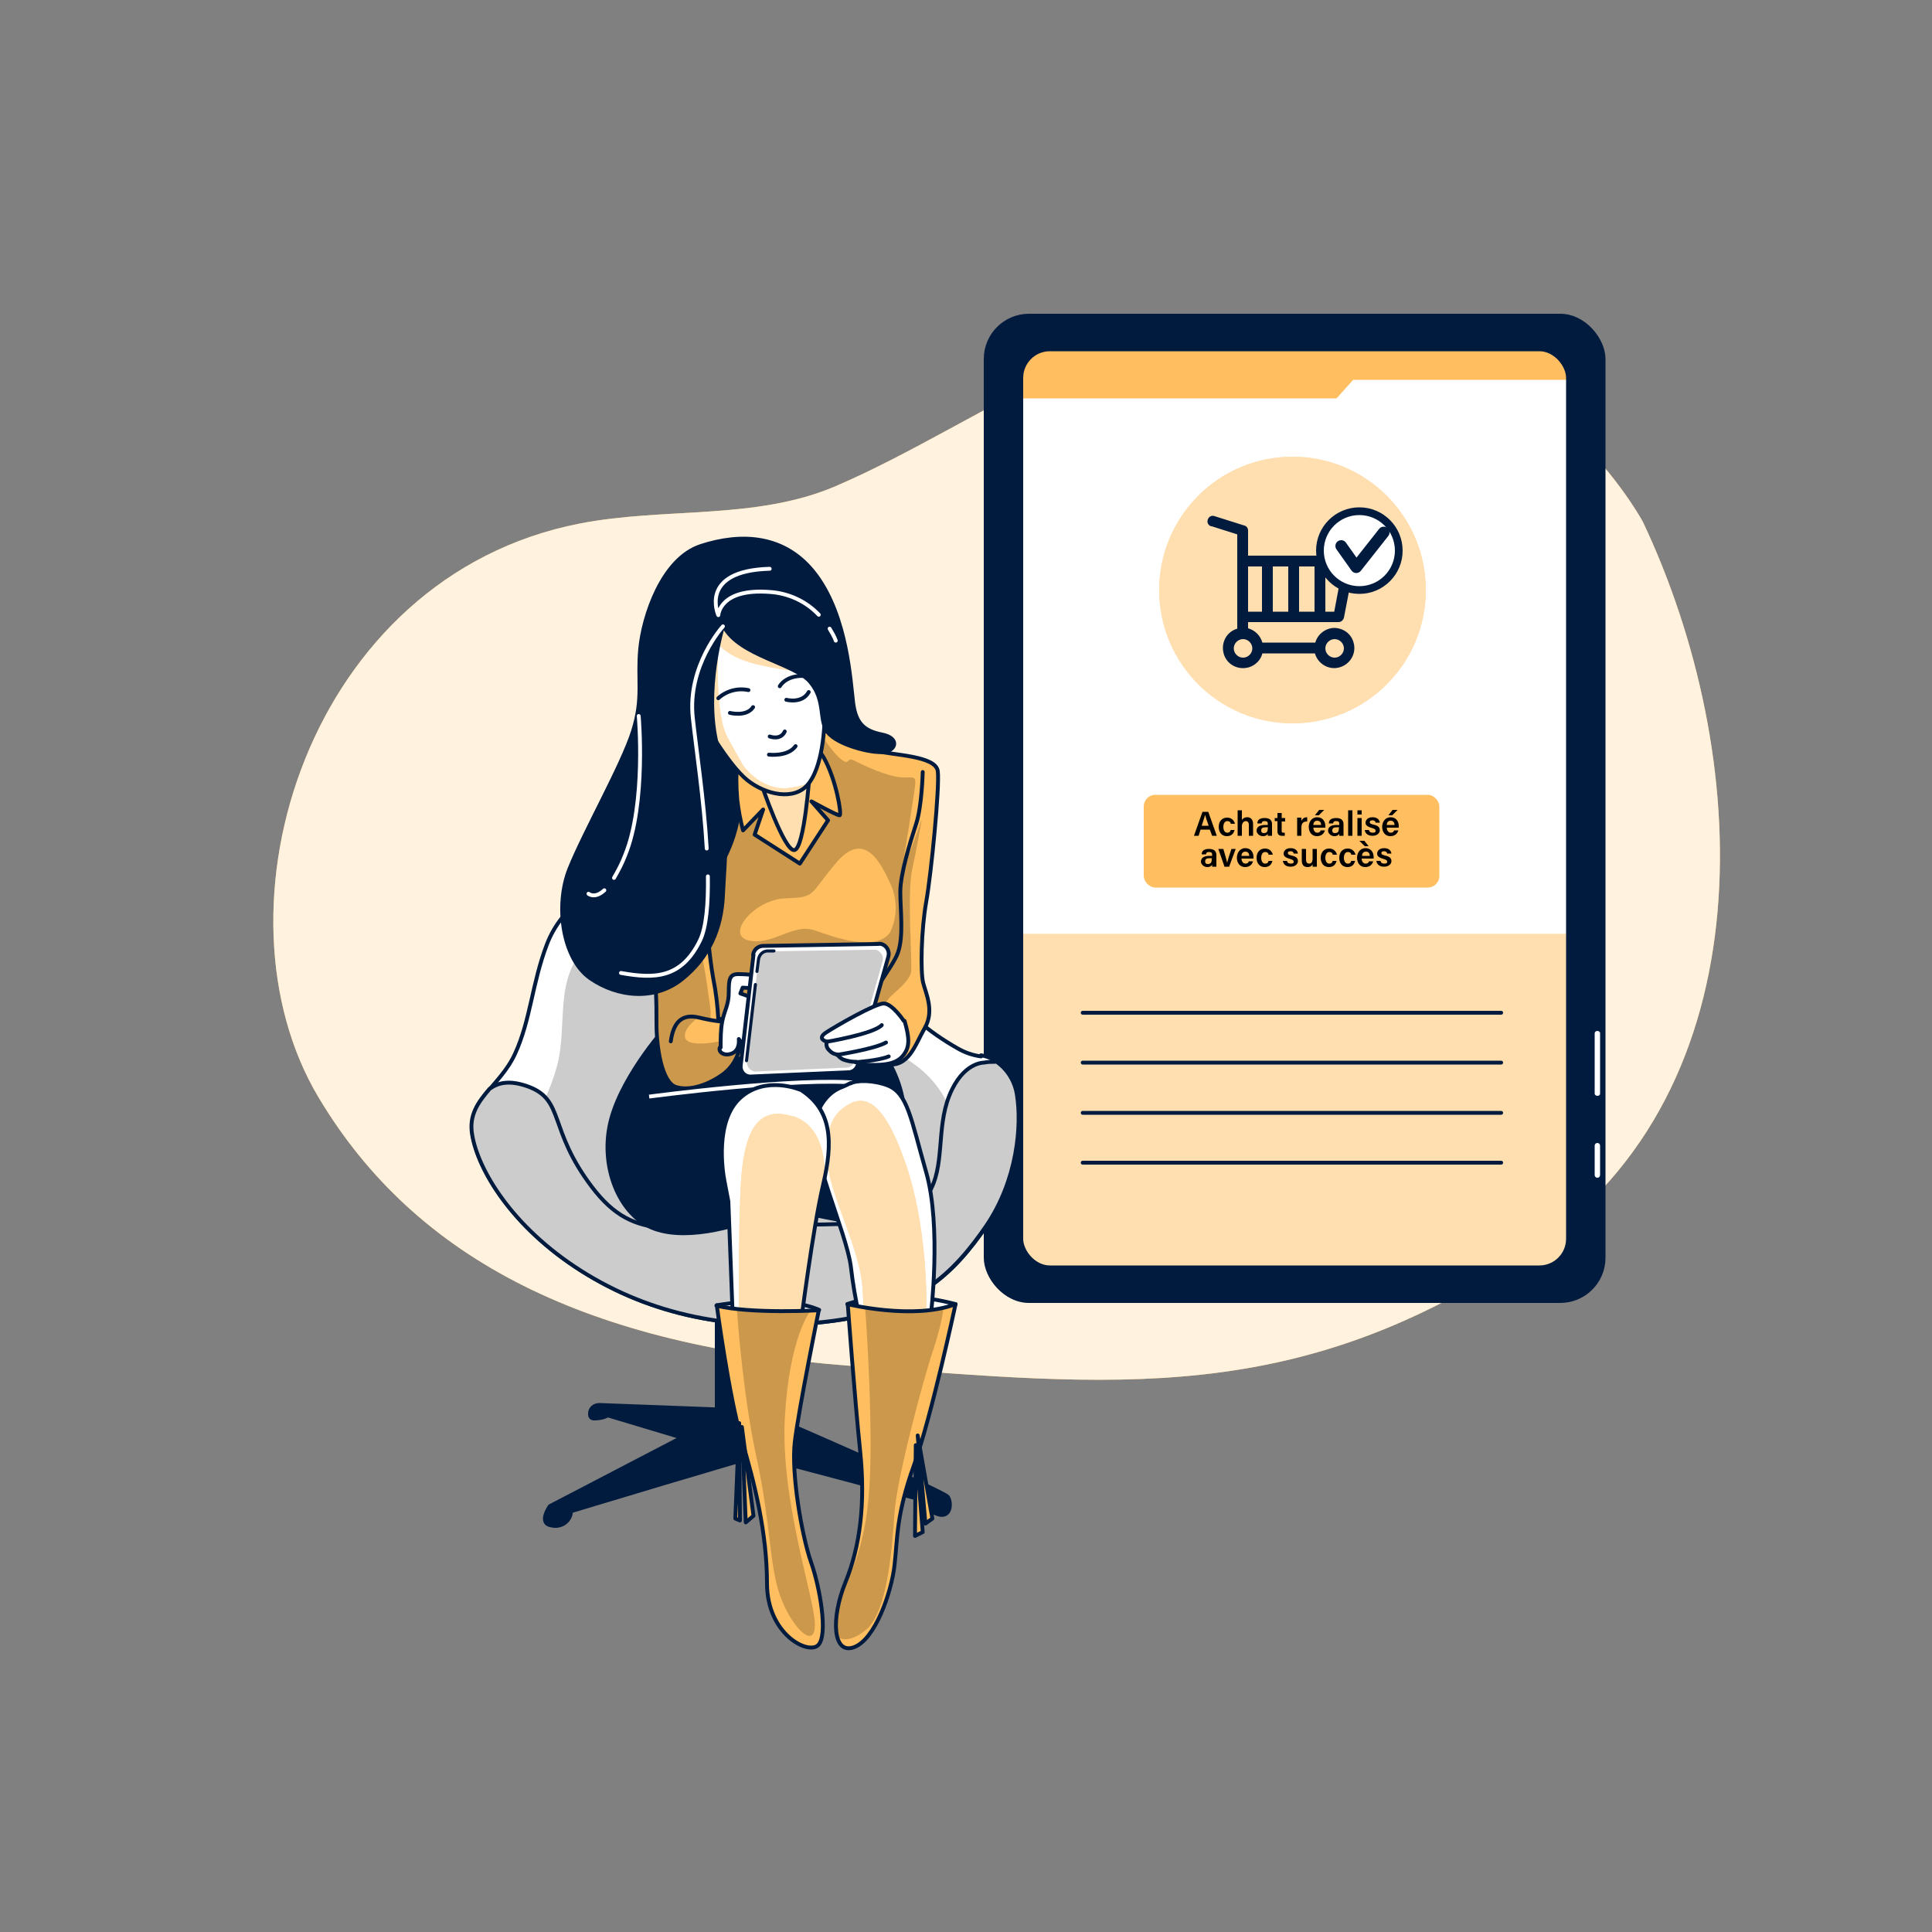 <?xml version="1.0" encoding="UTF-8"?> <svg xmlns="http://www.w3.org/2000/svg" xmlns:xlink="http://www.w3.org/1999/xlink" id="Calque_1" data-name="Calque 1" version="1.1" viewBox="0 0 500 500"><rect x="0" y="0" width="500" height="500" fill="#808080" stroke="none"/><defs><style> .cls-1, .cls-2, .cls-3, .cls-4, .cls-5, .cls-6, .cls-7 { stroke-linecap: round; stroke-linejoin: round; } .cls-1, .cls-2, .cls-3, .cls-5, .cls-8, .cls-6, .cls-7 { stroke: #011b3f; } .cls-1, .cls-9 { fill: #011b3f; } .cls-10 { clip-path: url(#clippath); } .cls-11, .cls-2, .cls-12, .cls-3, .cls-4, .cls-5 { fill: none; } .cls-11, .cls-9, .cls-13, .cls-14, .cls-15, .cls-16, .cls-17, .cls-18 { stroke-width: 0px; } .cls-2 { stroke-width: 3px; } .cls-13 { opacity: .5; } .cls-13, .cls-14, .cls-8, .cls-16, .cls-7 { fill: #fff; } .cls-13, .cls-14, .cls-19, .cls-18 { isolation: isolate; } .cls-12, .cls-4 { stroke: #fff; } .cls-12, .cls-8 { stroke-miterlimit: 10; } .cls-3 { stroke-width: .8px; } .cls-14 { opacity: .8; } .cls-20 { clip-path: url(#clippath-1); } .cls-21 { clip-path: url(#clippath-4); } .cls-22 { clip-path: url(#clippath-3); } .cls-23 { clip-path: url(#clippath-2); } .cls-24 { clip-path: url(#clippath-7); } .cls-25 { clip-path: url(#clippath-8); } .cls-26 { clip-path: url(#clippath-6); } .cls-27 { clip-path: url(#clippath-5); } .cls-28 { clip-path: url(#clippath-9); } .cls-15, .cls-18 { fill: #000; } .cls-8 { stroke-width: 2px; } .cls-6, .cls-17 { fill: #ffbe5f; } .cls-18 { opacity: .2; } </style><clipPath id="clippath"><rect class="cls-11" x="264.3" y="90.4" width="141.5" height="237.6" rx="7.4" ry="7.4"></rect></clipPath><clipPath id="clippath-1"><path class="cls-11" d="M257.5,274.8c-.9,0-1.9,0-2.8.2,0,0-5.5-.2-9,8.5s-1,18.5-5.5,25.5-8,7.8-36.8,8-38.8,5.2-50.2-9.8-7-22.5-16.5-26c-4.7-1.7-7.7-1.1-10,.6-3,3.5-5.4,6.8-4.5,11.9,1.5,9,10.2,23.8,28.2,35.2s39.2,15.8,63,13.2,33.5-12.8,41.8-24.8c8.2-12,9.2-26.2,8-33.8-.5-3.7-2.6-7-5.7-9v.3Z"></path></clipPath><clipPath id="clippath-2"><path class="cls-11" d="M211.3,188s9.9,4.9,14.8,6.2c4.9,1.3,16.1,1.3,16.6,5.4.6,4.1-1.7,26.5-3,33.8s-1.5,18.1-.8,20.9,3,7.3.4,11.8-4.1,10.3-10.1,9.3-7.5-5.2-7.5-5.2l-36.4,4.5s-2.8-14.8-6-27.8c-3.2-13.1-9.7-31.8-9.1-40.7s12.1-14.6,20.2-17.2c8.1-2.6,20.9-.9,20.9-.9h0Z"></path></clipPath><clipPath id="clippath-3"><path class="cls-11" d="M182.4,234.1s1.1,13.3,2.2,19.2c.7,3.5,1.1,6.9,1.3,10.5,0,0,4.5-.9,5.4,2.6,1,4.2-.5,8.7-3.9,11.4-3.7,2.8-8.8,4.7-12.5,3.5s-5-10.5-5-16.2,0-13.3-1.7-17.5c-1.7-4.3,3.1-18.3,14.1-13.5h0Z"></path></clipPath><clipPath id="clippath-4"><path class="cls-11" d="M197,202.8s6,17.7,8.6,17.2,3.9-19.6,3.9-19.6c-3.7,2.5-8.2,3.4-12.5,2.4Z"></path></clipPath><clipPath id="clippath-5"><path class="cls-11" d="M181.6,185.8s6.7,12,11.8,16.1c4.8,3.8,12.1,5.4,15.7,1.1,3.5-4.3,4.5-14,4.3-20.2s-4.7-10.3-9.7-15.3-12.7-11.6-17.7-8.2-5.9,22.6-4.3,26.5h-.1Z"></path></clipPath><clipPath id="clippath-6"><path class="cls-11" d="M220.1,280.3c-.7.4-1.4.7-2.1,1-1.8.6-5.5,2.7-7,8.5-2,7.8,8,28.8,9.2,38,.5,4.3,1.2,8.6,2.2,12.8,0,0,3.8,1,10,2s8.5-2.2,8.5-2.2c0,0,2.8-23-1.2-37s-4.8-20.5-10-22.5c-3.7-1.4-8-1.4-9.6-.5h0Z"></path></clipPath><clipPath id="clippath-7"><path class="cls-11" d="M219.3,337.5s17.2,4.2,28,0c0,0-6.2,29-10.8,41.8s-4.2,18.8-5,25.8-5,19.2-10.5,21.2-6-7.5-2.2-16.8,5.2-20.5,3.8-34-3.2-38-3.2-38h-.1Z"></path></clipPath><clipPath id="clippath-8"><path class="cls-11" d="M207,282s-9-3.8-15.5,2.2-4.5,19-4,21.5,1,5.2,1,5.2l1.2,31.8,17.5.2s3.2-25.2,5.8-36.2,2.5-19.5-6-24.8h0Z"></path></clipPath><clipPath id="clippath-9"><path class="cls-11" d="M185.5,337.8s3.2,24,6.5,35,6.5,24,6.5,37,10.5,18.5,13.2,16,.5-15-1.8-21.5-5.2-22.8-4.2-31.2,6.2-34,6.2-34c0,0-17.5,1-26.5-1.2h.1Z"></path></clipPath></defs><g id="freepik--background-simple--inject-2"><path class="cls-17" d="M425.2,135.1s-24.3-45.7-78.1-52.5-91.2,26.2-130.8,43.2c-20.7,8.9-44.4,5.4-66.3,9.7-70.3,13.7-96.8,99.7-67.5,148.6,25.3,42.3,70,64.3,137.9,69.4s115.5,11,176.4-30.5,56.8-127.8,28.4-187.9h0Z"></path><path class="cls-14" d="M425.2,135.1s-24.3-45.7-78.1-52.5-91.2,26.2-130.8,43.2c-20.7,8.9-44.4,5.4-66.3,9.7-70.3,13.7-96.8,99.7-67.5,148.6,25.3,42.3,70,64.3,137.9,69.4s115.5,11,176.4-30.5,56.8-127.8,28.4-187.9h0Z"></path></g><g id="freepik--Device--inject-2"><rect class="cls-1" x="255.1" y="81.7" width="159.9" height="255" rx="11.2" ry="11.2"></rect><rect class="cls-16" x="264.3" y="90.4" width="141.5" height="237.6" rx="7.4" ry="7.4"></rect><g class="cls-10"><g><path class="cls-17" d="M264.3,241.7v78.9c0,4.1,3.3,7.4,7.4,7.4h126.8c4.1,0,7.4-3.3,7.4-7.4h0v-78.9h-141.6Z"></path><path class="cls-13" d="M264.3,241.7v78.9c0,4.1,3.3,7.4,7.4,7.4h126.8c4.1,0,7.4-3.3,7.4-7.4h0v-78.9h-141.6Z"></path><circle class="cls-17" cx="334.5" cy="152.7" r="34.5"></circle><circle class="cls-13" cx="334.5" cy="152.7" r="34.5"></circle><path class="cls-9" d="M345.4,162.5c-2.3,0-4.4,1.6-5,3.8h-13.7c-.5-1.8-1.9-3.2-3.7-3.7v-1.6h23.4c.7,0,1.2-.5,1.4-1.1l2.8-14.5c.1-.8-.4-1.5-1.1-1.6h-26.5v-6.5c0-.6-.4-1.2-1-1.3l-7.6-2.4c-.7-.3-1.5,0-1.8.8-.3.7,0,1.5.8,1.8h.2l6.6,2.1v24.4c-2.8.8-4.3,3.7-3.5,6.5s3.7,4.3,6.5,3.5c1.7-.5,3.1-1.9,3.5-3.6h13.6c.8,2.8,3.7,4.4,6.4,3.6,2.8-.8,4.4-3.7,3.6-6.4-.6-2.3-2.7-3.8-5.1-3.8h.2ZM329.4,146.6h4v11.7h-4v-11.7ZM336.2,146.6h4v11.7h-4v-11.7ZM345.3,158.3h-2.3v-11.7h4.5l-2.2,11.7ZM326.6,146.6v11.7h-3.6v-11.7h3.6ZM321.7,170.2c-1.3,0-2.4-1.1-2.4-2.4s1.1-2.4,2.4-2.4,2.4,1.1,2.4,2.4-1.1,2.4-2.4,2.4h0ZM345.4,170.2c-1.3,0-2.4-1.1-2.4-2.4s1.1-2.4,2.4-2.4,2.4,1.1,2.4,2.4-1.1,2.4-2.4,2.4h0Z"></path><circle class="cls-8" cx="351.8" cy="142.5" r="10.2"></circle><polyline class="cls-2" points="347.1 141.3 351 146.8 358.1 137.8"></polyline><rect class="cls-17" x="296" y="205.7" width="76.5" height="24" rx="3" ry="3"></rect><line class="cls-5" x1="280.2" y1="262.1" x2="388.5" y2="262.1"></line><line class="cls-5" x1="280.2" y1="275" x2="388.5" y2="275"></line><line class="cls-5" x1="280.2" y1="288" x2="388.5" y2="288"></line><line class="cls-5" x1="280.2" y1="300.9" x2="388.5" y2="300.9"></line><path class="cls-17" d="M398.4,90.4h-126.8c-4.1,0-7.4,3.3-7.4,7.4h0v5.3h81.7l4.3-4.8h55.5v-.4c0-4.1-3.3-7.4-7.4-7.4h.1Z"></path><g class="cls-19"><g class="cls-19"><path class="cls-15" d="M310.7,214.7l-.5,1.6h-1.2l2.2-6.2h1.5l2.2,6.2h-1.2l-.6-1.6h-2.3ZM312.8,213.7c-.5-1.4-.8-2.3-.9-2.8h0c-.2.6-.5,1.6-.9,2.8h1.8Z"></path><path class="cls-15" d="M319.5,214.8c-.2.8-.7,1.6-2,1.6s-2.1-1-2.1-2.4.8-2.4,2.2-2.4,1.9,1.1,2,1.6h-1.1c0-.4-.3-.7-.9-.7s-1,.6-1,1.5.4,1.5,1,1.5.8-.3.9-.7h1.1Z"></path><path class="cls-15" d="M321.4,209.7v2.5c.2-.3.6-.7,1.4-.7s1.5.5,1.5,1.8v3h-1.1v-2.8c0-.7-.3-1-.8-1s-1,.5-1,1.3v2.5h-1.1v-6.6h1.1Z"></path><path class="cls-15" d="M329.2,215.2c0,.4,0,1,0,1.1h-1.1c0,0,0-.3,0-.5-.2.3-.5.6-1.3.6s-1.6-.7-1.6-1.4c0-1,.8-1.5,2.2-1.5h.7v-.3c0-.4-.1-.7-.8-.7s-.7.3-.8.6h-1.1c0-.8.5-1.4,1.9-1.4,1.2,0,1.9.5,1.9,1.6v2ZM328.2,214.1h-.6c-.8,0-1.2.2-1.2.8s.3.7.7.7c.9,0,1-.6,1-1.3h0Z"></path><path class="cls-15" d="M329.9,211.7h.7v-1.3h1.1v1.3h.9v.9h-.9v2.4c0,.4.1.5.5.5s.2,0,.3,0v.8c-.2,0-.6,0-.8,0-.8,0-1.1-.5-1.1-1.2v-2.6h-.7v-.9Z"></path><path class="cls-15" d="M335.7,212.9c0-.5,0-.9,0-1.3h1.1c0,.1,0,.5,0,.9.2-.6.7-1,1.5-1v1.1c-.9,0-1.5.3-1.5,1.6v2.1h-1.1v-3.4Z"></path><path class="cls-15" d="M339.9,214.2c0,.7.4,1.3,1,1.3s.8-.3.9-.6h1.1c-.2.6-.7,1.5-2.1,1.5s-2.1-1.2-2.1-2.4.7-2.5,2.2-2.5,2.1,1.2,2.1,2.3,0,.3,0,.4h-3.1ZM341.9,213.5c0-.6-.3-1.1-1-1.1s-1,.5-1,1.1h2ZM342.7,209.6l-1.4,1.4h-1l1.1-1.4h1.3Z"></path><path class="cls-15" d="M347.7,215.2c0,.4,0,1,0,1.1h-1.1c0,0,0-.3,0-.5-.2.3-.5.6-1.3.6s-1.6-.7-1.6-1.4c0-1,.8-1.5,2.2-1.5h.7v-.3c0-.4-.1-.7-.8-.7s-.7.3-.8.6h-1.1c0-.8.5-1.4,1.9-1.4,1.2,0,1.9.5,1.9,1.6v2ZM346.6,214.1h-.6c-.8,0-1.2.2-1.2.8s.3.7.7.7c.9,0,1-.6,1-1.3h0Z"></path><path class="cls-15" d="M348.9,216.3v-6.6h1.1v6.6h-1.1Z"></path><path class="cls-15" d="M351.3,210.8v-1.1h1.1v1.1h-1.1ZM351.3,211.7h1.1v4.6h-1.1v-4.6Z"></path><path class="cls-15" d="M354.3,214.9c.1.4.4.6,1,.6s.7-.2.7-.5-.2-.5-.9-.7c-1.4-.4-1.7-.8-1.7-1.4s.5-1.4,1.8-1.4,1.8.7,1.9,1.4h-1.1c0-.2-.2-.6-.8-.6s-.7.2-.7.5.2.4.9.6c1.5.3,1.7.9,1.7,1.5s-.6,1.4-1.9,1.4-1.9-.7-2-1.5h1.1Z"></path><path class="cls-15" d="M358.9,214.2c0,.7.4,1.3,1,1.3s.8-.3.9-.6h1.1c-.2.6-.7,1.5-2.1,1.5s-2.1-1.2-2.1-2.4.7-2.5,2.2-2.5,2.1,1.2,2.1,2.3,0,.3,0,.4h-3.1ZM360.9,213.5c0-.6-.3-1.1-1-1.1s-1,.5-1,1.1h2ZM361.7,209.6l-1.4,1.4h-1l1.1-1.4h1.3Z"></path></g><g class="cls-19"><path class="cls-15" d="M314.8,223.2c0,.4,0,1,0,1.1h-1.1c0,0,0-.3,0-.5-.2.3-.5.6-1.3.6s-1.6-.7-1.6-1.4c0-1,.8-1.5,2.2-1.5h.7v-.3c0-.4-.1-.7-.8-.7s-.7.3-.8.6h-1.1c0-.8.5-1.4,1.9-1.4,1.2,0,1.9.5,1.9,1.6v2ZM313.7,222.1h-.6c-.8,0-1.2.2-1.2.8s.3.7.7.7c.9,0,1-.6,1-1.3h0Z"></path><path class="cls-15" d="M316.6,219.7c.5,1.7.9,3.1,1,3.6h0c.1-.7.6-2.1,1.1-3.6h1.1l-1.7,4.6h-1.2l-1.6-4.6h1.2Z"></path><path class="cls-15" d="M321.3,222.2c0,.7.4,1.3,1,1.3s.8-.3.9-.6h1.1c-.2.6-.7,1.5-2.1,1.5s-2.1-1.2-2.1-2.4.7-2.5,2.2-2.5,2.1,1.2,2.1,2.3,0,.3,0,.4h-3.1ZM323.3,221.5c0-.6-.3-1.1-1-1.1s-1,.5-1,1.1h2Z"></path><path class="cls-15" d="M329.3,222.8c-.2.8-.7,1.6-2,1.6s-2.1-1-2.1-2.4.8-2.4,2.2-2.4,1.9,1.1,2,1.6h-1.1c0-.4-.3-.7-.9-.7s-1,.6-1,1.5.4,1.5,1,1.5.8-.3.9-.7h1.1Z"></path><path class="cls-15" d="M333.1,222.9c.1.4.4.6,1,.6s.7-.2.7-.5-.2-.5-.9-.7c-1.4-.4-1.7-.8-1.7-1.4s.5-1.4,1.8-1.4,1.8.7,1.9,1.4h-1.1c0-.2-.2-.6-.8-.6s-.7.2-.7.5.2.4.9.6c1.5.3,1.7.9,1.7,1.5s-.6,1.4-1.9,1.4-1.9-.7-2-1.5h1.1Z"></path><path class="cls-15" d="M340.8,222.9c0,.5,0,1,0,1.4h-1.1c0-.1,0-.4,0-.6-.3.5-.7.7-1.3.7-.9,0-1.5-.5-1.5-1.7v-3h1.1v2.8c0,.5.2,1,.8,1s.9-.4.9-1.4v-2.4h1.1v3.3Z"></path><path class="cls-15" d="M345.9,222.8c-.2.8-.7,1.6-2,1.6s-2.1-1-2.1-2.4.8-2.4,2.2-2.4,1.9,1.1,2,1.6h-1.1c0-.4-.3-.7-.9-.7s-1,.6-1,1.5.4,1.5,1,1.5.8-.3.9-.7h1.1Z"></path><path class="cls-15" d="M350.7,222.8c-.2.8-.7,1.6-2,1.6s-2.1-1-2.1-2.4.8-2.4,2.2-2.4,1.9,1.1,2,1.6h-1.1c0-.4-.3-.7-.9-.7s-1,.6-1,1.5.4,1.5,1,1.5.8-.3.9-.7h1.1Z"></path><path class="cls-15" d="M352.4,222.2c0,.7.4,1.3,1,1.3s.8-.3.9-.6h1.1c-.2.6-.7,1.5-2.1,1.5s-2.1-1.2-2.1-2.4.7-2.5,2.2-2.5,2.1,1.2,2.1,2.3,0,.3,0,.4h-3.1ZM353.1,217.6l1.1,1.4h-1l-1.4-1.4h1.4ZM354.5,221.5c0-.6-.3-1.1-1-1.1s-1,.5-1,1.1h2Z"></path><path class="cls-15" d="M357.3,222.9c.1.4.4.6,1,.6s.7-.2.7-.5-.2-.5-.9-.7c-1.4-.4-1.7-.8-1.7-1.4s.5-1.4,1.8-1.4,1.8.7,1.9,1.4h-1.1c0-.2-.2-.6-.8-.6s-.7.2-.7.5.2.4.9.6c1.5.3,1.7.9,1.7,1.5s-.6,1.4-1.9,1.4-1.9-.7-2-1.5h1.1Z"></path></g></g></g></g><rect class="cls-5" x="264.3" y="90.4" width="141.5" height="237.6" rx="7.4" ry="7.4"></rect><path class="cls-16" d="M412.7,296.5v7.6c0,.4.3.7.7.7h0c.4,0,.7-.3.7-.7h0v-7.6c0-.4-.3-.7-.7-.7h0c-.4,0-.7.3-.7.7h0Z"></path><path class="cls-16" d="M412.7,267.4v15.6c0,.4.4.6.7.6h0c.4,0,.7-.2.7-.6v-15.6c0-.4-.4-.6-.7-.6h0c-.4,0-.7.3-.7.6Z"></path></g><g id="freepik--Character--inject-2"><path class="cls-1" d="M186.8,364.8l-31.7-1.2c-1.3,0-2.4.9-2.4,2.2v.3c0,.6.4,1,1,1h.1c1.2,0,2.4-.2,3.5-.8l25,7.5s8.2,2,4.5-9h0Z"></path><path class="cls-1" d="M185.5,337.8v29.5l-43.2,22.5s-3.2,4.5.5,5c2.2.5,4.4-.8,4.9-3,0-.2,0-.5.1-.7,0,0,47-14.2,48-14.2s45.5,12,45.5,12c0,0-1.8,2,1.5,3s3.5-3,2.5-4.5-48.5-22-48.5-22v-26.8l-11.2-.8h-.1Z"></path><path class="cls-7" d="M253.9,273.4c-2.2-.3-4.2-1-6.1-2.1-3.7-2.1-7.2-4.5-10.4-7.3-8.3-7-16.3-21.5-23.3-29.3s-20.5-12-39.8-10-29,9.8-32.8,19.8-4.2,19.5-8.2,28.2-12.5,12-11,21,10.2,23.8,28.2,35.2,39.2,15.8,63,13.2,33.5-12.8,41.8-24.8c8.3-12,9.2-26.2,8-33.8-1-6.4-5.4-9.7-9.4-10.4v.3Z"></path><path class="cls-18" d="M162.7,237.4c-4,1.8-7.6,4.2-10.7,7.3-8.8,8.5-5,20.3-7.8,31-1,3.7-2.4,7.3-4.2,10.7,0,0,3.4,21.4,17.2,29.9s36,14.2,54.7,10.7,28.7-13.4,33.3-21.8,2.6-22.2-9.2-30.2-19.5-24.1-30.2-31.8c-12.8-9.2-29.4-11.9-43.1-5.8h0Z"></path><path class="cls-16" d="M257.5,274.8c-.9,0-1.9,0-2.8.2,0,0-5.5-.2-9,8.5s-1,18.5-5.5,25.5-8,7.8-36.8,8-38.8,5.2-50.2-9.8-7-22.5-16.5-26c-4.7-1.7-7.7-1.1-10,.6-3,3.5-5.4,6.8-4.5,11.9,1.5,9,10.2,23.8,28.2,35.2s39.2,15.8,63,13.2,33.5-12.8,41.8-24.8c8.2-12,9.2-26.2,8-33.8-.5-3.7-2.6-7-5.7-9v.3Z"></path><g class="cls-20"><path class="cls-18" d="M257.5,274.8c-.9,0-1.9,0-2.8.2,0,0-5.5-.2-9,8.5s-1,18.5-5.5,25.5-8,7.8-36.8,8-38.8,5.2-50.2-9.8-7-22.5-16.5-26c-4.7-1.7-7.7-1.1-10,.6-3,3.5-5.4,6.8-4.5,11.9,1.5,9,10.2,23.8,28.2,35.2s39.2,15.8,63,13.2,33.5-12.8,41.8-24.8c8.2-12,9.2-26.2,8-33.8-.5-3.7-2.6-7-5.7-9v.3Z"></path></g><path class="cls-5" d="M257.5,274.8c-.9,0-1.9,0-2.8.2,0,0-5.5-.2-9,8.5s-1,18.5-5.5,25.5-8,7.8-36.8,8-38.8,5.2-50.2-9.8-7-22.5-16.5-26c-4.7-1.7-7.7-1.1-10,.6-3,3.5-5.4,6.8-4.5,11.9,1.5,9,10.2,23.8,28.2,35.2s39.2,15.8,63,13.2,33.5-12.8,41.8-24.8c8.2-12,9.2-26.2,8-33.8-.5-3.7-2.6-7-5.7-9v.3Z"></path><path class="cls-1" d="M173,265s-11.5,12.5-14.8,24.5,2,25.2,11.2,28.5,22.8-1.2,29-3.8,15.5,2,25.8,2.2,11.8-20.2,9.3-32.5-13.5-23.2-24.2-25-30.8-.7-36.3,6h0Z"></path><path class="cls-17" d="M211.3,188s9.9,4.9,14.8,6.2,16.1,1.3,16.6,5.4-1.7,26.5-3,33.8-1.5,18.1-.8,20.9,3,7.3.4,11.8-4.1,10.3-10.1,9.3-7.5-5.2-7.5-5.2l-36.4,4.5s-2.8-14.8-6-27.8-9.7-31.8-9.1-40.7,12.1-14.6,20.2-17.2,20.9-.9,20.9-.9h0Z"></path><g class="cls-23"><g><path class="cls-18" d="M238.4,212.4c-.9,3-5.2,13.9-5.2,13.9,0,0,1.7-10,2.9-18s1.4-7.1-2.3-7.1-10.3-3.1-12.6-4.3-1.1,1.4-3.4-.3-5.7-7.1-5.7-7.1c-6.3-1.4-31.4,1.7-33.7,8.9-1.5,4.8-.8,29.4,1,48.1v.5c2.3,8.9,4.3,18.6,5.3,23.8,1,1.4,2.2,2.6,3.6,3.6l33.3-4.1c4.1-4.5,7.4-10.7,8.5-12,1.3-1.5,5.4-4.3,5.7-6.9s-1.1-20.3.3-26.6c1.1-4.8,2-10.4,2.4-12.4h-.1ZM230.3,241.4c-3.7,4.9-13.7,1.4-19.4-.6s-10.9,4-17.1,2.6,1.4-10.6,9.4-10.9,6-.6,13.1-9.1,11.4-.9,14.3,5.7c1.7,4,1.6,8.4-.3,12.3h0Z"></path><path class="cls-5" d="M238.8,199.8s-.2,8.8-1.7,13.4-4.1,12.9-4.1,17.6.9,11.4-.6,15.7-8.2,11-8.2,17.5"></path></g></g><path class="cls-5" d="M211.3,188s9.9,4.9,14.8,6.2,16.1,1.3,16.6,5.4-1.7,26.5-3,33.8-1.5,18.1-.8,20.9,3,7.3.4,11.8-4.1,10.3-10.1,9.3-7.5-5.2-7.5-5.2l-36.4,4.5s-2.8-14.8-6-27.8-9.7-31.8-9.1-40.7,12.1-14.6,20.2-17.2,20.9-.9,20.9-.9h0Z"></path><path class="cls-17" d="M182.4,234.1s1.1,13.3,2.2,19.2c.7,3.5,1.1,6.9,1.3,10.5,0,0,4.5-.9,5.4,2.6,1,4.2-.5,8.7-3.9,11.4-3.7,2.8-8.8,4.7-12.5,3.5s-5-10.5-5-16.2,0-13.3-1.7-17.6,3.1-18.3,14.1-13.5h0Z"></path><g class="cls-22"><path class="cls-18" d="M186.7,269.4c-2.7.6-8.8,1.5-9.4-.9s3.4-5.2,3.4-5.2l3.2.3v-2.1s-1.5-12.4-3-17-9.7,0-12.7,3.1c1.7,4.3,1.7,11.8,1.7,17.5s1.3,15.1,5,16.2,8.8-.8,12.5-3.5c2-1.5,3.3-3.7,3.9-6.1-1-1.6-2.8-2.5-4.6-2.4h0Z"></path></g><path class="cls-5" d="M182.4,234.1s1.1,13.3,2.2,19.2c.7,3.5,1.1,6.9,1.3,10.5,0,0,4.5-.9,5.4,2.6,1,4.2-.5,8.7-3.9,11.4-3.7,2.8-8.8,4.7-12.5,3.5s-5-10.5-5-16.2,0-13.3-1.7-17.6,3.1-18.3,14.1-13.5h0Z"></path><path class="cls-5" d="M186.9,264.4c-2.1-.2-4.1-.6-6.2-1.1-3.9-.9-6.4.9-7.1,6.2"></path><path class="cls-1" d="M192.9,196s-.6,8.2-1.9,15.5c-.7,4.2-2.2,8.3-4.3,12,0,0,0-16.6-2.6-24.6s-1.7-13.8,2.2-12,6.5,9.1,6.5,9.1h.1Z"></path><path class="cls-6" d="M190.8,196.6c-.3,3.4-.3,6.9,0,10.3.3,2.7.8,5.4,1.5,8l5.2-5.4-2.2,6.5,11.7,7.5,7.3-11.2-4.3-4.9s6.7,3.7,7.3,3.6-.9-9.3-4.1-14.9-12.1-9-15.1-8-7.8,5.8-7.2,8.6h0Z"></path><path class="cls-16" d="M197,202.8s6,17.7,8.6,17.2,3.9-19.6,3.9-19.6c-3.7,2.5-8.2,3.4-12.5,2.4h0Z"></path><g class="cls-21"><g><path class="cls-17" d="M197,202.8s6,17.7,8.6,17.2,3.9-19.6,3.9-19.6c-3.7,2.5-8.2,3.4-12.5,2.4h0Z"></path><path class="cls-13" d="M197,202.8s6,17.7,8.6,17.2,3.9-19.6,3.9-19.6c-3.7,2.5-8.2,3.4-12.5,2.4h0Z"></path></g></g><path class="cls-5" d="M197,202.8s6,17.7,8.6,17.2,3.9-19.6,3.9-19.6c-3.7,2.5-8.2,3.4-12.5,2.4h0Z"></path><path class="cls-16" d="M181.6,185.8s6.7,12,11.8,16.1c4.8,3.8,12.1,5.4,15.7,1.1s4.5-14,4.3-20.2-4.7-10.3-9.7-15.3-12.7-11.6-17.7-8.2-5.9,22.6-4.3,26.5h-.1Z"></path><g class="cls-27"><g><path class="cls-17" d="M209.1,203c.1-.1.2-.3.3-.4-1.9.8-3.9,1.2-6,1.4-6.7.3-11-5.8-11-5.8,0,0-.6-.9-4.1-7.3s-2.4-24.2-2.4-24.2c0,0,2.6,3.5,9.9,5.2,4.2,1,8.5,1.7,12.8,2l-.3-1.7c-1.4-1.6-3-3.1-4.7-4.8-5-5-12.7-11.6-17.7-8.2s-6,22.6-4.3,26.5c0,0,6.7,12,11.8,16.1,4.7,3.8,12.1,5.4,15.7,1.2Z"></path><path class="cls-13" d="M209.1,203c.1-.1.2-.3.3-.4-1.9.8-3.9,1.2-6,1.4-6.7.3-11-5.8-11-5.8,0,0-.6-.9-4.1-7.3s-2.4-24.2-2.4-24.2c0,0,2.6,3.5,9.9,5.2,4.2,1,8.5,1.7,12.8,2l-.3-1.7c-1.4-1.6-3-3.1-4.7-4.8-5-5-12.7-11.6-17.7-8.2s-6,22.6-4.3,26.5c0,0,6.7,12,11.8,16.1,4.7,3.8,12.1,5.4,15.7,1.2Z"></path><path class="cls-5" d="M188.9,184.5s4.3,1.1,6-1.5"></path><path class="cls-5" d="M203.5,181.1s4.1,1.1,5.8-2"></path><path class="cls-5" d="M185.9,180.7c2.1-1.9,5-2.7,7.8-2.1"></path><path class="cls-5" d="M201.8,177.6s1.7-3.2,7.1-2.6"></path><path class="cls-5" d="M199.2,190.6s2.8,1.1,3.9-1.3"></path><path class="cls-5" d="M199,195.3s4.9.6,6.9-2.2"></path></g></g><path class="cls-5" d="M181.6,185.8s6.7,12,11.8,16.1c4.8,3.8,12.1,5.4,15.7,1.1s4.5-14,4.3-20.2-4.7-10.3-9.7-15.3-12.7-11.6-17.7-8.2-5.9,22.6-4.3,26.5h-.1Z"></path><path class="cls-7" d="M186.5,271.1c0-2.3,0-4.5.4-6.7.6-3,1.7-4.3,1.7-7.6s.2-4.7,2.4-4.7,6.5.2,6.7,1.7.4,2.4-.6,2.2-4.9-.4-4.9-.4l-.6,1.5c1.8.6,3.6,1.3,5.4,2.1.9.6,1.1,4.7,1.1,6.9.2,2.1-1,4-3,4.7-2.1.8-3.9-1.9-3.9-1.9,0,0,.4,2.8-1.7,3.7s-3.7-.4-3.2-1.5h.2Z"></path><path class="cls-7" d="M195,247.1l-3.3,28.6c-.2,1.5.9,2.8,2.3,2.9h.4l25.2-1.1c1.1,0,2.1-.8,2.4-1.9l7.9-28c.4-1.4-.4-2.9-1.8-3.3-.2,0-.5-.1-.8,0l-29.8.5c-1.3,0-2.5,1-2.6,2.4h.1Z"></path><path class="cls-18" d="M196.3,248.3l-3,26.3c-.2,1.3.8,2.6,2.1,2.7h.4l23.2-1c1.1,0,2-.8,2.2-1.8l7.2-25.7c.4-1.3-.4-2.6-1.7-3h-.7l-27.4.4c-1.2,0-2.3.9-2.4,2.2h0Z"></path><line class="cls-3" x1="195.5" y1="254.8" x2="193.2" y2="274.5"></line><path class="cls-3" d="M200.3,246.1h-1.6c-1.2,0-2.2.9-2.4,2.2l-.4,3.1"></path><path class="cls-7" d="M233.9,264.2s-3-4.5-5.2-4.5-12.3,5.8-14.9,7.5.2,2.4.2,2.4c-.3.8,0,1.7.6,2.2.5.6,1.2,1,2.1,1.1.4.6.9,1,1.5,1.3,1.1.4,2.2.6,3.4.6,0,0,.9.8,4.1.8s6.2-.2,8-2.4,1.7-4.5.4-9h-.2Z"></path><path class="cls-5" d="M214,269.6s12-2,14.2-4.3"></path><path class="cls-5" d="M216.6,273s9.7-1.5,12.7-3.2"></path><path class="cls-5" d="M221.4,274.9s6-.4,8.6-1.5"></path><path class="cls-12" d="M168,283.8s38.8-5.2,54.5-3.5"></path><path class="cls-7" d="M219.3,337.5s10.8-4.5,28,0c0,0-1.8,2.8-12.8,5s-15.2-5-15.2-5Z"></path><path class="cls-16" d="M220.1,280.3c-.7.4-1.4.7-2.1,1-1.8.6-5.5,2.7-7,8.5-2,7.8,8,28.8,9.2,38,.5,4.3,1.2,8.6,2.2,12.8,0,0,3.8,1,10,2s8.5-2.2,8.5-2.2c0,0,2.8-23-1.2-37s-4.8-20.5-10-22.5c-3.7-1.4-8-1.4-9.6-.5h0Z"></path><g class="cls-26"><g><path class="cls-17" d="M239.7,343s1.2-22.7-5.2-41.5-11.9-18.3-16.6-14.5-4.9,12.2-2.3,20.6,7,17.7,7.6,25.5-.3,13.1,2.9,13.4,13.4,2.3,13.6-3.5Z"></path><path class="cls-13" d="M239.7,343s1.2-22.7-5.2-41.5-11.9-18.3-16.6-14.5-4.9,12.2-2.3,20.6,7,17.7,7.6,25.5-.3,13.1,2.9,13.4,13.4,2.3,13.6-3.5Z"></path></g></g><path class="cls-5" d="M220.1,280.3c-.7.4-1.4.7-2.1,1-1.8.6-5.5,2.7-7,8.5-2,7.8,8,28.8,9.2,38,.5,4.3,1.2,8.6,2.2,12.8,0,0,3.8,1,10,2s8.5-2.2,8.5-2.2c0,0,2.8-23-1.2-37s-4.8-20.5-10-22.5c-3.7-1.4-8-1.4-9.6-.5h0Z"></path><path class="cls-17" d="M219.3,337.5s17.2,4.2,28,0c0,0-6.2,29-10.8,41.8s-4.2,18.8-5,25.8-5,19.2-10.5,21.2-6-7.5-2.2-16.8,5.2-20.5,3.8-34-3.2-38-3.2-38h-.1Z"></path><g class="cls-24"><path class="cls-18" d="M241.7,348.8c1.1-3.4,2-6.8,2.5-10.3-6.8,1.6-15.2.8-20.3,0,.6,7.9,1.9,29.9,1.2,44.6-.8,17-4.9,23.7-8,31.3-.9,3-1.1,6.1-.5,9.1,1.6,1.4,4.6.8,7.6-1.8,5.5-4.6,6.7-21.2,7.3-30.2s7.6-35.2,10.2-42.7Z"></path></g><path class="cls-5" d="M219.3,337.5s17.2,4.2,28,0c0,0-6.2,29-10.8,41.8s-4.2,18.8-5,25.8-5,19.2-10.5,21.2-6-7.5-2.2-16.8,5.2-20.5,3.8-34-3.2-38-3.2-38h-.1Z"></path><polygon class="cls-6" points="237 374 236.8 397.5 238.8 396.5 237 374"></polygon><polygon class="cls-6" points="237.5 371.5 239.5 394.3 241.3 393 237.5 371.5"></polygon><path class="cls-7" d="M212,339s-8.2-4.2-26.5-1.2c2.6,3.6,6.4,6.2,10.8,7.2,7.2,1.8,15.7-6,15.7-6Z"></path><path class="cls-16" d="M207,282s-9-3.8-15.5,2.2-4.5,19-4,21.5,1,5.2,1,5.2l1.2,31.8,17.5.2s3.2-25.2,5.8-36.2,2.5-19.5-6-24.8h0Z"></path><g class="cls-25"><g><path class="cls-17" d="M205.4,289c-10.2-3.5-12.5,5.8-13.4,13.9s-.9,37.5-.6,39.2c0,.3.2.5.4.7l15.4.2s3.2-25.2,5.8-36.2c.2-.8.3-1.5.5-2.3,0-4.8-.9-13.1-8.1-15.6h0Z"></path><path class="cls-13" d="M205.4,289c-10.2-3.5-12.5,5.8-13.4,13.9s-.9,37.5-.6,39.2c0,.3.2.5.4.7l15.4.2s3.2-25.2,5.8-36.2c.2-.8.3-1.5.5-2.3,0-4.8-.9-13.1-8.1-15.6h0Z"></path></g></g><path class="cls-5" d="M207,282s-9-3.8-15.5,2.2-4.5,19-4,21.5,1,5.2,1,5.2l1.2,31.8,17.5.2s3.2-25.2,5.8-36.2,2.5-19.5-6-24.8h0Z"></path><path class="cls-17" d="M185.5,337.8s3.2,24,6.5,35,6.5,24,6.5,37,10.5,18.5,13.2,16,.5-15-1.8-21.5-5.2-22.8-4.2-31.2,6.2-34,6.2-34c0,0-17.5,1-26.5-1.2h.1Z"></path><g class="cls-28"><path class="cls-18" d="M203.1,367.1c1.2-21.5,6.7-27.9,6.7-27.9h-.5c-6.2.2-12.4,0-18.6-.5.4,5.6,1.8,23.2,5,38.1,3.9,17.9,3.3,28.1,6.2,36.2s9,14.2,9,7.5-8.9-31.9-7.8-53.4h0Z"></path></g><path class="cls-5" d="M185.5,337.8s3.2,24,6.5,35,6.5,24,6.5,37,10.5,18.5,13.2,16,.5-15-1.8-21.5-5.2-22.8-4.2-31.2,6.2-34,6.2-34c0,0-17.5,1-26.5-1.2h.1Z"></path><polygon class="cls-6" points="191.3 368.3 190.3 393 191.5 393.5 191.3 368.3"></polygon><polygon class="cls-6" points="192 369.3 193 394 195 392.3 192 369.3"></polygon><path class="cls-1" d="M187.1,162.1s-5.1,16.6-1.5,30.8,1.9,30.1,1.5,38.8-3.6,16.1-10.6,21.7-16.6,4.7-23.7-.2-9.3-18.7-5.4-28.4,13.6-26.7,16.4-35.5,1.1-13.3,1.9-21.5,5.6-23.2,15.7-26.5,21.9-3.2,29.9,7.7,8.8,27.4,9.5,32.9,3,7.3,7.5,8.2,3.7,4.1.4,4.5-12.1-1.9-14.5-5.1-.4-8.1-4.5-13-18.3-6.7-22.4-14.4h-.2Z"></path><path class="cls-4" d="M183.2,226.8c.1,7.1-.4,13.1-2,16.5-4.9,10.1-12,10-20.5,8.5"></path><path class="cls-4" d="M187.1,162.1s-9.3,10.2-7.8,23.7c.8,7.5,2.9,21.3,3.6,33.8"></path><path class="cls-4" d="M156.4,230.4c-2.5,2.3-4.1.9-4.1.9"></path><path class="cls-4" d="M165.3,185.3s2,22.5-3.5,36c-.8,2.1-1.8,4-2.9,5.9"></path><path class="cls-4" d="M211.9,159.1c-3.3-3.5-7.9-5.6-12.7-5.9-13-1-13.3,6-13.3,6,0,0-5.2-11.5,13.3-12"></path><path class="cls-4" d="M216.3,165.8c-.4-1.1-1-2.1-1.6-3.1"></path></g></svg> 